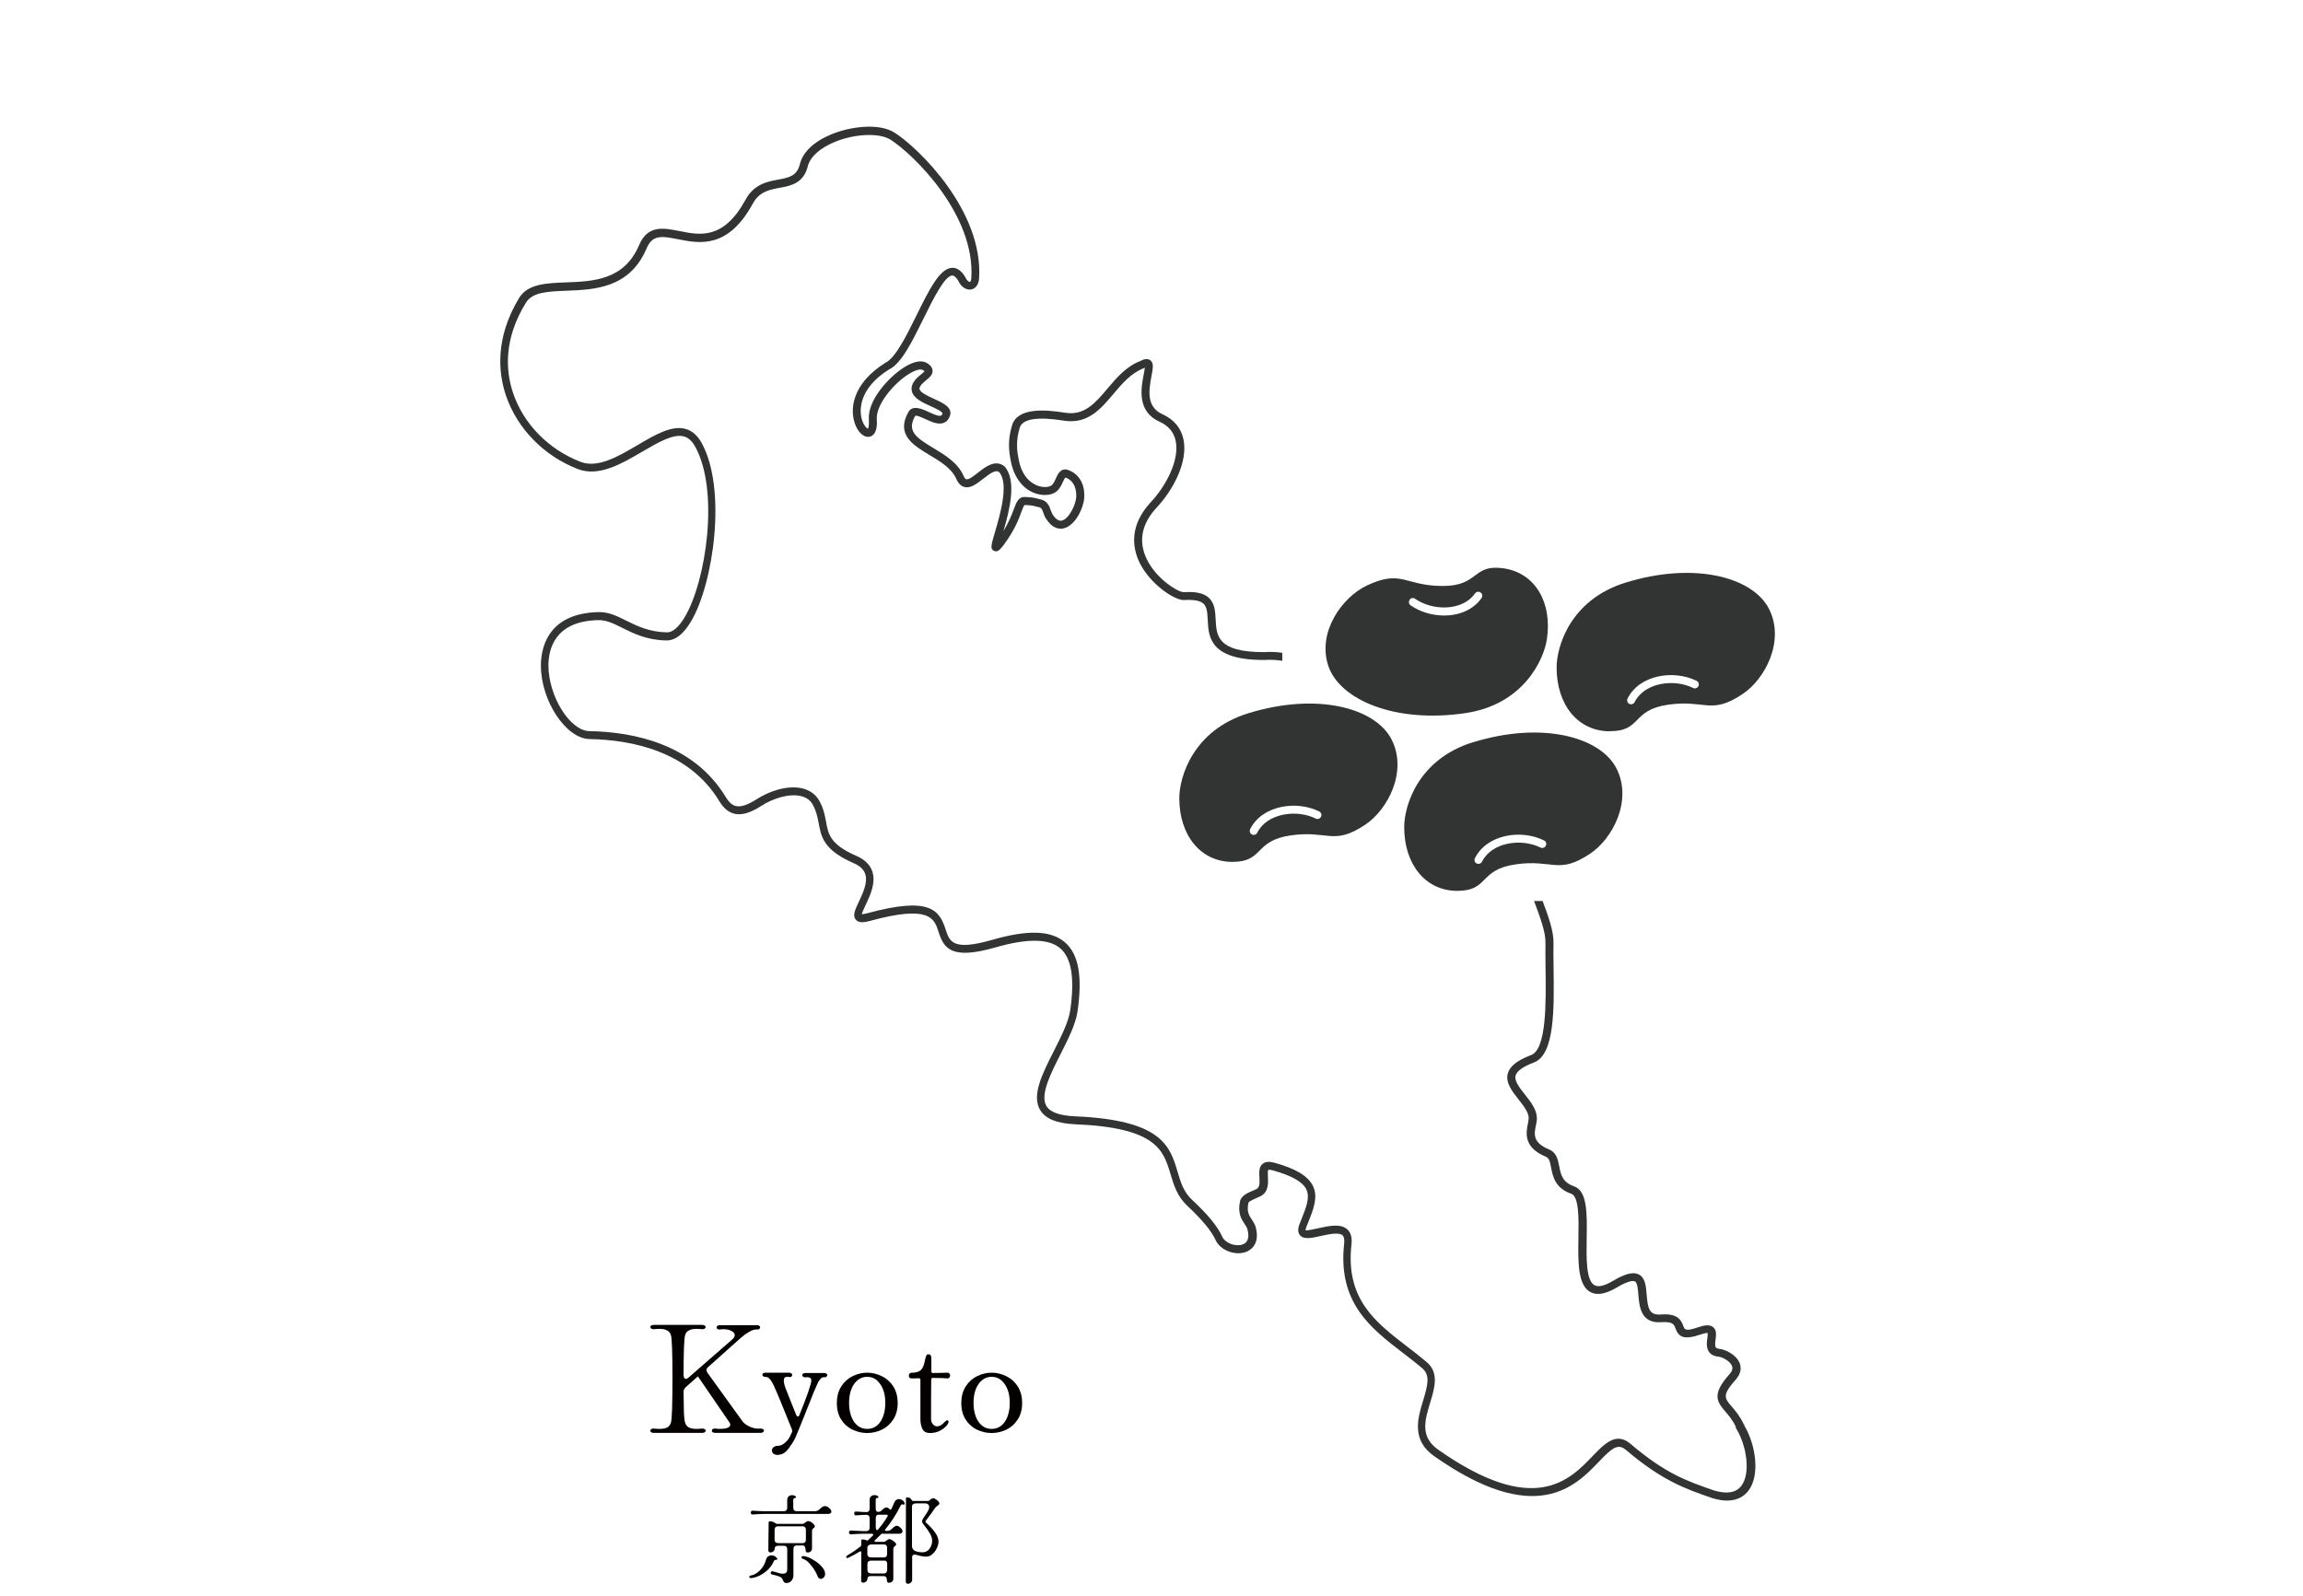 <svg width="290" height="201" viewBox="0 0 290 201" fill="none" xmlns="http://www.w3.org/2000/svg">
<path d="M107.359 180.08C107.949 180.36 108.559 180.5 109.199 180.5C109.839 180.5 110.449 180.36 111.039 180.08C111.629 179.8 112.109 179.37 112.479 178.8C112.849 178.23 113.039 177.53 113.039 176.72C113.039 175.91 112.849 175.19 112.479 174.62C112.109 174.05 111.629 173.62 111.039 173.34C110.449 173.05 109.839 172.9 109.199 172.9C108.559 172.9 107.949 173.05 107.359 173.34C106.789 173.62 106.309 174.05 105.939 174.62C105.569 175.19 105.379 175.89 105.379 176.72C105.379 177.55 105.559 178.23 105.919 178.8C106.289 179.37 106.769 179.8 107.359 180.08ZM107.539 174.34C107.969 173.73 108.519 173.42 109.199 173.42C109.879 173.42 110.429 173.73 110.839 174.34C111.269 174.94 111.479 175.73 111.479 176.7C111.479 177.67 111.269 178.48 110.859 179.08C110.449 179.68 109.889 179.98 109.199 179.98C108.509 179.98 107.969 179.68 107.539 179.08C107.129 178.47 106.919 177.67 106.919 176.7C106.919 175.73 107.129 174.94 107.539 174.34Z" fill="#040000"/>
<path d="M96.078 180.4C96.158 180.35 96.198 180.29 96.198 180.22C96.198 180.14 96.168 180.07 96.098 180.02C96.028 179.97 95.938 179.94 95.818 179.94H95.738C95.328 179.98 94.898 179.91 94.458 179.72C94.018 179.53 93.688 179.29 93.478 179L89.078 172.9C88.998 172.79 88.958 172.69 88.958 172.58C88.958 172.45 89.028 172.32 89.158 172.2L93.278 168.52C93.608 168.23 93.968 167.97 94.358 167.74C94.758 167.51 95.088 167.42 95.338 167.46C95.448 167.47 95.528 167.46 95.598 167.4C95.678 167.35 95.718 167.28 95.718 167.2C95.718 167.12 95.688 167.05 95.618 167C95.568 166.95 95.478 166.92 95.358 166.92H90.598C90.488 166.92 90.408 166.95 90.338 167C90.268 167.05 90.238 167.11 90.238 167.18C90.238 167.26 90.268 167.33 90.318 167.38C90.388 167.43 90.468 167.46 90.558 167.46H90.618C90.828 167.43 90.988 167.42 91.078 167.42C91.488 167.42 91.828 167.49 92.098 167.64C92.378 167.77 92.518 167.95 92.518 168.16C92.518 168.36 92.408 168.55 92.178 168.74L86.698 173.52C86.568 173.63 86.458 173.68 86.378 173.68C86.288 173.68 86.208 173.64 86.158 173.56C86.108 173.47 86.078 173.35 86.078 173.22C86.078 170.41 86.138 168.74 86.258 168.22C86.338 167.91 86.498 167.7 86.738 167.58C86.978 167.45 87.298 167.38 87.698 167.38C87.848 167.38 88.078 167.39 88.398 167.42C88.528 167.43 88.638 167.42 88.718 167.36C88.808 167.31 88.858 167.24 88.858 167.16C88.858 167.08 88.818 167.01 88.738 166.96C88.668 166.91 88.568 166.88 88.438 166.88H82.318C82.188 166.88 82.078 166.91 81.998 166.96C81.928 167.01 81.898 167.07 81.898 167.14C81.898 167.22 81.928 167.29 81.998 167.34C82.068 167.39 82.158 167.42 82.278 167.42H82.358C82.678 167.39 82.908 167.38 83.058 167.38C83.458 167.38 83.778 167.45 84.018 167.58C84.258 167.7 84.418 167.91 84.498 168.22C84.618 168.7 84.678 170.52 84.678 173.68C84.678 176.84 84.618 178.66 84.498 179.14C84.418 179.45 84.258 179.67 84.018 179.8C83.778 179.92 83.458 179.98 83.058 179.98C82.908 179.98 82.678 179.97 82.358 179.94C82.228 179.93 82.108 179.94 82.018 180C81.938 180.05 81.898 180.12 81.898 180.2C81.898 180.28 81.928 180.35 81.998 180.4C82.078 180.45 82.188 180.48 82.318 180.48H88.438C88.568 180.48 88.668 180.45 88.738 180.4C88.818 180.35 88.858 180.29 88.858 180.22C88.858 180.14 88.828 180.07 88.758 180.02C88.688 179.97 88.598 179.94 88.478 179.94H88.398C88.078 179.97 87.848 179.98 87.698 179.98C87.298 179.98 86.978 179.92 86.738 179.8C86.498 179.67 86.338 179.45 86.258 179.14C86.188 178.93 86.148 178.53 86.118 177.94C86.108 177.34 86.088 176.47 86.078 175.34C86.078 175.09 86.168 174.88 86.358 174.72L87.878 173.36L91.838 179.14C91.918 179.26 91.958 179.37 91.958 179.46C91.958 179.63 91.828 179.77 91.578 179.86C91.338 179.94 91.028 179.98 90.658 179.98C90.528 179.98 90.338 179.97 90.098 179.94C89.968 179.93 89.848 179.94 89.758 180C89.678 180.05 89.638 180.12 89.638 180.2C89.638 180.28 89.668 180.35 89.738 180.4C89.818 180.45 89.928 180.48 90.058 180.48H95.778C95.908 180.48 96.008 180.45 96.078 180.4Z" fill="#040000"/>
<path d="M96.12 173.36C96.2 173.41 96.31 173.44 96.44 173.44H96.46C96.67 173.43 96.91 173.61 97.16 174C97.33 174.28 97.56 174.76 97.84 175.44C98.13 176.12 98.45 176.88 98.78 177.72L99.72 180.04C99.75 180.12 99.76 180.18 99.76 180.22C99.76 180.3 99.74 180.38 99.7 180.46L99.48 180.92C99.31 181.27 99.08 181.55 98.8 181.76C98.53 181.99 98.28 182.1 98.04 182.1C97.77 182.1 97.57 182.16 97.42 182.28C97.27 182.4 97.2 182.54 97.2 182.7C97.2 182.85 97.26 182.97 97.38 183.08C97.51 183.2 97.69 183.26 97.92 183.26C98.04 183.26 98.21 183.23 98.44 183.16C98.73 183.07 99.04 182.81 99.36 182.38C99.68 181.95 99.94 181.53 100.14 181.12C100.45 180.41 100.96 179.15 101.68 177.34C101.83 176.97 102.07 176.35 102.42 175.48C102.78 174.61 103.01 174.1 103.12 173.94C103.24 173.77 103.34 173.65 103.42 173.58C103.5 173.5 103.6 173.47 103.72 173.48C103.87 173.49 103.98 173.48 104.06 173.42C104.14 173.35 104.18 173.28 104.18 173.2C104.18 173.12 104.14 173.06 104.06 173.02C103.99 172.97 103.89 172.94 103.76 172.94H101.44C101.31 172.94 101.2 172.97 101.12 173.02C101.05 173.07 101.02 173.14 101.02 173.22C101.02 173.29 101.05 173.35 101.12 173.4C101.19 173.45 101.27 173.48 101.38 173.48H101.48C101.71 173.45 101.87 173.48 101.98 173.54C102.1 173.59 102.16 173.71 102.16 173.9C102.17 174.07 102.03 174.58 101.74 175.42C101.45 176.25 101.09 177.19 100.66 178.24C100.62 178.36 100.55 178.42 100.46 178.42C100.38 178.42 100.31 178.35 100.26 178.22L99.64 176.68C99.31 175.87 99.07 175.26 98.92 174.86C98.77 174.45 98.7 174.13 98.7 173.9C98.7 173.58 98.83 173.42 99.1 173.42C99.18 173.42 99.25 173.42 99.3 173.44C99.45 173.47 99.56 173.45 99.64 173.4C99.72 173.35 99.76 173.27 99.76 173.18C99.76 173.1 99.72 173.03 99.64 172.98C99.57 172.93 99.47 172.9 99.34 172.9H96.42C96.29 172.9 96.18 172.93 96.1 172.98C96.03 173.02 96 173.08 96 173.16C96 173.24 96.04 173.31 96.12 173.36Z" fill="#040000"/>
<path d="M128.151 174.62C127.781 174.05 127.301 173.62 126.711 173.34C126.121 173.05 125.511 172.9 124.871 172.9C124.231 172.9 123.621 173.05 123.031 173.34C122.461 173.62 121.981 174.05 121.611 174.62C121.241 175.19 121.051 175.89 121.051 176.72C121.051 177.55 121.231 178.23 121.591 178.8C121.961 179.37 122.441 179.8 123.031 180.08C123.621 180.36 124.231 180.5 124.871 180.5C125.511 180.5 126.121 180.36 126.711 180.08C127.301 179.8 127.781 179.37 128.151 178.8C128.521 178.23 128.711 177.53 128.711 176.72C128.711 175.91 128.521 175.19 128.151 174.62ZM126.531 179.08C126.121 179.68 125.561 179.98 124.871 179.98C124.181 179.98 123.641 179.68 123.211 179.08C122.801 178.47 122.591 177.67 122.591 176.7C122.591 175.73 122.801 174.94 123.211 174.34C123.641 173.73 124.191 173.42 124.871 173.42C125.551 173.42 126.101 173.73 126.511 174.34C126.941 174.94 127.151 175.73 127.151 176.7C127.151 177.67 126.941 178.48 126.531 179.08Z" fill="#040000"/>
<path d="M119.281 172.9C119.161 172.9 118.951 172.9 118.641 172.92C118.331 172.93 117.951 172.94 117.481 172.94C117.351 172.94 117.281 172.87 117.281 172.74V171.1C117.281 170.75 117.151 170.58 116.901 170.58C116.781 170.58 116.691 170.64 116.641 170.76C116.591 170.87 116.531 171.05 116.481 171.3C116.401 171.75 116.281 172.11 116.121 172.36C115.911 172.72 115.481 172.9 114.841 172.9C114.711 172.9 114.611 172.94 114.541 173.02C114.471 173.09 114.441 173.17 114.441 173.28C114.441 173.37 114.471 173.45 114.521 173.52C114.591 173.59 114.671 173.62 114.781 173.62H115.121C115.271 173.61 115.461 173.6 115.701 173.6C115.831 173.6 115.901 173.67 115.901 173.8V178.76C115.901 179.24 115.991 179.65 116.161 180C116.331 180.33 116.651 180.5 117.101 180.5C117.551 180.5 117.971 180.41 118.341 180.22C118.711 180.03 119.021 179.79 119.261 179.5C119.381 179.34 119.441 179.2 119.441 179.08C119.441 178.96 119.391 178.9 119.281 178.9C119.191 178.9 119.081 178.97 118.961 179.1C118.631 179.47 118.311 179.66 118.021 179.66C117.791 179.66 117.611 179.57 117.461 179.38C117.311 179.19 117.241 178.99 117.241 178.76C117.241 176.95 117.241 175.28 117.261 173.76C117.261 173.63 117.331 173.56 117.461 173.56C118.301 173.56 118.911 173.58 119.281 173.62C119.391 173.63 119.471 173.6 119.541 173.52C119.611 173.44 119.641 173.35 119.641 173.26C119.641 173.15 119.611 173.07 119.541 173C119.491 172.93 119.401 172.9 119.281 172.9Z" fill="#040000"/>
<path d="M97.522 196.53C97.522 196.53 97.622 196.47 97.662 196.47H97.672C97.742 196.47 97.792 196.47 97.832 196.46C97.872 196.44 97.892 196.42 97.892 196.39C97.892 196.33 97.842 196.24 97.732 196.14C97.562 195.99 97.372 195.91 97.142 195.91C96.982 195.91 96.842 195.96 96.712 196.05C96.592 196.14 96.502 196.28 96.452 196.48C96.352 196.84 96.202 197.16 95.992 197.45C95.782 197.73 95.552 197.95 95.312 198.12C95.062 198.29 94.832 198.39 94.612 198.43C94.432 198.46 94.352 198.53 94.352 198.63C94.352 198.67 94.372 198.7 94.402 198.73C94.442 198.75 94.492 198.77 94.562 198.77H94.612C94.912 198.74 95.252 198.64 95.622 198.47C95.992 198.29 96.342 198.05 96.662 197.75C97.002 197.44 97.252 197.07 97.432 196.66C97.452 196.61 97.492 196.57 97.532 196.53H97.522Z" fill="#040000"/>
<path d="M113.599 188.95C113.479 188.86 113.349 188.82 113.199 188.82C113.069 188.82 112.949 188.86 112.839 188.94C112.739 189.01 112.659 189.12 112.599 189.28C112.419 189.7 112.309 189.95 112.259 190.05C112.229 190.11 112.189 190.15 112.149 190.15C112.119 190.15 112.069 190.13 112.019 190.08C111.959 190.03 111.919 190 111.899 189.98C111.799 189.91 111.709 189.87 111.619 189.87C111.479 189.87 111.299 189.98 111.079 190.19C110.989 190.28 110.919 190.34 110.849 190.38C110.789 190.41 110.689 190.43 110.549 190.43C110.469 190.43 110.399 190.39 110.349 190.32C110.289 190.24 110.269 190.14 110.269 190.01V188.92C110.269 188.86 110.279 188.81 110.309 188.76C110.339 188.71 110.379 188.68 110.429 188.68C110.559 188.68 110.619 188.64 110.619 188.57C110.619 188.51 110.569 188.46 110.479 188.4C110.379 188.34 110.259 188.32 110.119 188.32C109.939 188.32 109.799 188.37 109.679 188.48C109.569 188.58 109.509 188.72 109.509 188.92V190.04C109.509 190.17 109.469 190.27 109.399 190.35C109.339 190.42 109.239 190.46 109.109 190.46C108.889 190.46 108.579 190.44 108.159 190.41L107.809 190.39C107.729 190.39 107.669 190.4 107.619 190.45C107.579 190.5 107.559 190.56 107.559 190.63C107.559 190.69 107.579 190.75 107.619 190.81C107.669 190.86 107.729 190.88 107.809 190.87C108.439 190.82 108.879 190.8 109.119 190.8C109.239 190.8 109.329 190.84 109.399 190.92C109.469 190.99 109.509 191.09 109.509 191.22V192.43C109.509 192.56 109.469 192.66 109.399 192.74C109.339 192.81 109.239 192.85 109.109 192.85H108.609C108.339 192.85 107.949 192.83 107.449 192.8L107.159 192.78C107.079 192.78 107.019 192.79 106.969 192.84C106.929 192.89 106.909 192.95 106.909 193.02C106.909 193.08 106.929 193.14 106.969 193.2C107.019 193.25 107.079 193.27 107.159 193.26L107.449 193.24C107.909 193.21 108.289 193.19 108.609 193.19H109.809C109.809 193.19 109.889 193.2 109.919 193.23C109.949 193.25 109.969 193.27 109.969 193.3C109.969 193.32 109.949 193.36 109.909 193.42L109.329 193.98C109.269 194.02 109.229 194.04 109.199 194.04C109.169 194.04 109.129 194.03 109.079 194C108.919 193.94 108.769 193.9 108.639 193.9C108.519 193.9 108.459 193.94 108.459 194.03V194.58C108.459 194.66 108.419 194.73 108.349 194.8C107.799 195.22 107.259 195.59 106.729 195.9C106.619 195.96 106.559 196.04 106.559 196.13C106.559 196.2 106.599 196.24 106.679 196.24C106.729 196.24 106.779 196.23 106.839 196.2C107.319 195.98 107.789 195.72 108.239 195.44C108.279 195.42 108.319 195.4 108.349 195.4C108.419 195.4 108.459 195.45 108.459 195.56V198.24C108.449 198.39 108.439 198.51 108.439 198.59V199.08C108.429 199.17 108.449 199.24 108.499 199.28C108.559 199.33 108.619 199.35 108.699 199.35C108.829 199.35 108.949 199.3 109.059 199.21C109.169 199.12 109.229 199.01 109.229 198.86C109.229 198.75 109.269 198.66 109.339 198.6C109.409 198.54 109.519 198.52 109.649 198.52H111.259C111.399 198.52 111.499 198.56 111.569 198.64C111.639 198.73 111.679 198.84 111.679 198.99C111.679 199.1 111.699 199.19 111.729 199.25C111.759 199.32 111.829 199.36 111.949 199.36C112.089 199.36 112.209 199.32 112.319 199.23C112.429 199.14 112.489 199.02 112.489 198.87V195.15C112.489 195.04 112.509 194.95 112.539 194.9C112.579 194.84 112.629 194.79 112.699 194.74C112.749 194.7 112.779 194.67 112.809 194.64C112.829 194.61 112.849 194.56 112.849 194.51C112.849 194.45 112.799 194.36 112.689 194.26C112.579 194.16 112.459 194.06 112.319 193.98C112.179 193.9 112.069 193.86 111.979 193.86C111.919 193.86 111.869 193.88 111.809 193.92C111.749 193.95 111.699 193.99 111.649 194.03C111.589 194.08 111.529 194.12 111.459 194.16C111.399 194.19 111.329 194.21 111.259 194.21H110.279C110.179 194.21 110.119 194.18 110.119 194.11C110.119 194.06 110.139 194.02 110.189 193.99C110.559 193.64 110.829 193.37 111.009 193.19H113.229C113.369 193.18 113.469 193.15 113.539 193.09C113.609 193.03 113.649 192.96 113.649 192.87C113.649 192.77 113.609 192.67 113.519 192.57C113.399 192.44 113.299 192.35 113.209 192.28C113.119 192.22 113.029 192.18 112.929 192.18C112.789 192.18 112.629 192.27 112.449 192.44C112.329 192.56 112.209 192.66 112.099 192.73C111.999 192.79 111.859 192.83 111.699 192.83H111.599C111.499 192.83 111.439 192.8 111.439 192.73C111.439 192.71 111.459 192.67 111.499 192.61C112.229 191.72 112.849 190.76 113.359 189.73C113.439 189.56 113.529 189.48 113.619 189.48C113.639 189.48 113.669 189.48 113.719 189.5C113.779 189.53 113.819 189.54 113.859 189.51C113.899 189.49 113.919 189.45 113.919 189.4C113.919 189.38 113.919 189.34 113.899 189.29C113.839 189.14 113.739 189.02 113.609 188.93L113.599 188.95ZM111.709 197.77C111.709 197.91 111.669 198.01 111.589 198.09C111.519 198.16 111.419 198.19 111.289 198.19H109.649C109.509 198.17 109.409 198.13 109.339 198.06C109.269 197.99 109.229 197.89 109.229 197.76V196.99C109.229 196.73 109.369 196.59 109.639 196.57H111.359C111.469 196.56 111.559 196.59 111.619 196.67C111.679 196.74 111.719 196.85 111.719 196.98V197.77H111.709ZM111.289 194.53C111.429 194.53 111.529 194.57 111.599 194.64C111.669 194.71 111.709 194.82 111.709 194.95V195.75C111.709 195.89 111.669 195.99 111.599 196.07C111.529 196.14 111.429 196.17 111.299 196.17H109.629C109.359 196.14 109.219 196 109.219 195.74V194.95C109.219 194.89 109.229 194.83 109.259 194.79C109.279 194.74 109.329 194.69 109.389 194.63C109.479 194.57 109.609 194.53 109.799 194.53H111.289ZM111.759 191C111.419 191.58 111.019 192.13 110.579 192.64C110.539 192.7 110.489 192.72 110.439 192.72C110.399 192.72 110.369 192.7 110.339 192.65C110.299 192.59 110.279 192.51 110.279 192.41V191.21C110.279 191.09 110.309 190.99 110.359 190.91C110.419 190.83 110.479 190.79 110.549 190.79H111.619C111.729 190.78 111.789 190.82 111.789 190.9C111.789 190.92 111.779 190.96 111.749 191H111.759Z" fill="#040000"/>
<path d="M117.739 188.77C117.679 188.74 117.619 188.72 117.539 188.72C117.399 188.72 117.259 188.78 117.129 188.91C117.079 188.96 117.039 188.99 116.999 189.02C116.959 189.04 116.909 189.06 116.839 189.06H114.989C114.899 189.06 114.829 189.01 114.789 188.92C114.689 188.71 114.509 188.61 114.259 188.61C114.139 188.61 114.079 188.65 114.079 188.74L114.059 199.19C114.059 199.29 114.079 199.36 114.129 199.41C114.189 199.47 114.249 199.49 114.329 199.49C114.459 199.49 114.579 199.44 114.689 199.35C114.799 199.26 114.859 199.15 114.859 199V196.17C114.849 196.05 114.879 195.96 114.929 195.91C114.989 195.85 115.059 195.81 115.159 195.81C115.189 195.81 115.249 195.81 115.329 195.83C115.399 195.85 115.519 195.88 115.689 195.93C115.859 195.97 116.029 196.01 116.209 196.04C116.389 196.07 116.569 196.08 116.769 196.06C116.989 196.04 117.199 195.94 117.419 195.75C117.639 195.56 117.819 195.32 117.959 195.03C118.099 194.74 118.179 194.46 118.179 194.18C118.179 193.8 118.029 193.41 117.719 192.99C117.419 192.57 117.049 192.17 116.599 191.79C116.559 191.75 116.539 191.71 116.539 191.68C116.539 191.65 116.549 191.61 116.579 191.56C116.599 191.51 116.649 191.44 116.719 191.36C116.789 191.26 116.839 191.2 116.859 191.17C117.239 190.67 117.519 190.28 117.709 189.99C117.809 189.85 117.939 189.72 118.109 189.61C118.179 189.56 118.229 189.53 118.249 189.5C118.269 189.47 118.289 189.42 118.289 189.37C118.289 189.3 118.249 189.21 118.159 189.11C118.079 189 117.939 188.89 117.739 188.79V188.77ZM116.989 190.03C116.879 190.31 116.669 190.65 116.379 191.06L116.219 191.3C116.149 191.43 116.109 191.54 116.109 191.62C116.109 191.73 116.169 191.86 116.279 191.99C116.689 192.5 116.969 192.91 117.129 193.2C117.299 193.5 117.379 193.79 117.379 194.08C117.379 194.42 117.289 194.72 117.099 195C116.919 195.28 116.689 195.45 116.399 195.5C116.339 195.52 116.239 195.52 116.099 195.52C115.919 195.52 115.739 195.5 115.569 195.46C115.399 195.42 115.279 195.38 115.199 195.34C115.089 195.28 114.999 195.2 114.939 195.1C114.879 195 114.839 194.88 114.839 194.75V189.78C114.839 189.5 115.019 189.36 115.379 189.36H116.519C116.659 189.36 116.779 189.4 116.869 189.49C116.969 189.58 117.009 189.69 117.009 189.81C117.009 189.87 116.999 189.94 116.969 190L116.989 190.03Z" fill="#040000"/>
<path d="M101.33 194.83C101.4 194.91 101.44 195.02 101.44 195.17C101.44 195.28 101.46 195.37 101.49 195.45C101.52 195.51 101.59 195.55 101.71 195.55C101.85 195.55 101.97 195.51 102.08 195.42C102.19 195.33 102.25 195.21 102.25 195.06V192.88C102.25 192.77 102.27 192.68 102.3 192.63C102.34 192.57 102.39 192.52 102.46 192.47C102.51 192.43 102.54 192.4 102.57 192.37C102.59 192.34 102.61 192.29 102.61 192.24C102.61 192.18 102.56 192.09 102.47 191.99C102.38 191.89 102.27 191.79 102.13 191.71C102 191.63 101.87 191.59 101.75 191.59C101.69 191.59 101.64 191.61 101.58 191.65C101.52 191.68 101.47 191.72 101.42 191.76C101.36 191.81 101.3 191.85 101.23 191.89C101.17 191.92 101.1 191.94 101.03 191.94H97.81C97.81 191.94 97.7 191.91 97.61 191.84C97.51 191.78 97.42 191.72 97.32 191.68C97.23 191.64 97.12 191.62 96.97 191.62C96.85 191.62 96.79 191.66 96.79 191.75L96.75 195.27C96.75 195.36 96.77 195.43 96.82 195.47C96.88 195.52 96.94 195.54 97.02 195.54C97.15 195.54 97.27 195.5 97.38 195.41C97.49 195.31 97.55 195.19 97.55 195.05C97.55 194.94 97.59 194.85 97.66 194.8C97.73 194.74 97.84 194.7 97.97 194.7H98.71C98.85 194.7 98.95 194.74 99.02 194.81C99.09 194.88 99.13 194.99 99.13 195.12V197.66C99.13 197.86 99.08 198 98.99 198.09C98.89 198.18 98.75 198.22 98.55 198.22C98.4 198.22 98.21 198.19 98 198.12C97.79 198.06 97.67 198.02 97.64 198.01C97.4 197.95 97.27 197.91 97.26 197.91C97.2 197.91 97.14 197.93 97.1 197.97C97.07 198.01 97.05 198.06 97.05 198.11C97.05 198.16 97.07 198.21 97.1 198.25C97.14 198.29 97.2 198.32 97.27 198.33C97.71 198.42 98.04 198.52 98.25 198.63C98.35 198.69 98.42 198.75 98.47 198.81C98.52 198.88 98.56 198.97 98.6 199.06C98.65 199.17 98.7 199.26 98.76 199.31C98.82 199.37 98.91 199.39 99.04 199.39C99.3 199.39 99.5 199.3 99.66 199.11C99.83 198.93 99.91 198.67 99.91 198.33V195.08C99.91 194.94 99.95 194.84 100.02 194.77C100.1 194.7 100.2 194.66 100.33 194.66H101.04C101.18 194.66 101.28 194.7 101.35 194.79L101.33 194.83ZM97.96 194.36C97.83 194.36 97.73 194.32 97.65 194.25C97.58 194.17 97.54 194.07 97.54 193.94V192.67C97.54 192.53 97.58 192.43 97.65 192.36C97.73 192.29 97.83 192.25 97.96 192.25H101.06C101.2 192.25 101.3 192.29 101.37 192.36C101.44 192.43 101.48 192.54 101.48 192.67V193.95C101.48 194.08 101.44 194.18 101.37 194.26C101.3 194.33 101.19 194.37 101.06 194.37H97.96V194.36Z" fill="#040000"/>
<path d="M104.209 189.8C104.109 189.74 103.999 189.7 103.899 189.7C103.719 189.7 103.539 189.79 103.359 189.96C103.239 190.08 103.119 190.18 103.009 190.25C102.909 190.31 102.769 190.35 102.609 190.35H100.309C100.179 190.35 100.079 190.31 99.999 190.24C99.929 190.16 99.889 190.06 99.889 189.93V188.93C99.889 188.87 99.899 188.82 99.929 188.77C99.959 188.72 99.999 188.69 100.049 188.69C100.179 188.69 100.239 188.65 100.239 188.58C100.239 188.52 100.189 188.47 100.099 188.41C99.999 188.35 99.879 188.33 99.739 188.33C99.559 188.33 99.419 188.38 99.299 188.49C99.189 188.59 99.129 188.73 99.129 188.93V189.93C99.129 190.06 99.089 190.16 99.019 190.24C98.949 190.31 98.839 190.35 98.709 190.35H96.239C95.969 190.35 95.579 190.33 95.079 190.3L94.789 190.28C94.709 190.28 94.649 190.29 94.599 190.34C94.559 190.39 94.539 190.45 94.539 190.52C94.539 190.58 94.559 190.64 94.599 190.7C94.649 190.75 94.709 190.77 94.789 190.76L95.079 190.74C95.539 190.71 95.919 190.69 96.239 190.69H104.269C104.409 190.69 104.509 190.66 104.579 190.61C104.649 190.55 104.689 190.48 104.689 190.39C104.689 190.29 104.649 190.19 104.559 190.09C104.459 189.98 104.339 189.88 104.219 189.8H104.209Z" fill="#040000"/>
<path d="M102.292 196.4C101.862 196.16 101.492 196.03 101.172 196C101.092 196 101.032 196 100.982 196.05C100.942 196.08 100.922 196.13 100.922 196.18C100.922 196.25 100.962 196.3 101.042 196.32C101.402 196.41 101.762 196.69 102.132 197.16C102.512 197.62 102.782 198.08 102.952 198.53C103.032 198.75 103.172 198.87 103.362 198.87C103.502 198.87 103.622 198.81 103.732 198.68C103.842 198.56 103.902 198.41 103.902 198.24C103.902 197.93 103.742 197.6 103.422 197.27C103.112 196.93 102.732 196.65 102.292 196.41V196.4Z" fill="#040000"/>
<path d="M219.57 179.39C219.11 178.38 218.53 177.71 218.07 177.17C217.14 176.09 216.83 175.73 218.57 173.77C219.32 172.92 219.25 172.17 219.06 171.69C218.63 170.61 217.22 169.97 216.56 169.91C216.39 169.89 216.17 169.85 216.07 169.73C215.92 169.54 215.98 169.1 216.03 168.71C216.1 168.16 216.18 167.54 215.72 167.16C215.24 166.77 214.48 166.96 213.87 167.17C212.23 167.73 212.14 167.48 211.97 167.02C211.67 166.2 211.18 165.42 209.18 165.57C207.69 165.68 207.5 164.88 207.35 163.04C207.27 162.01 207.18 160.95 206.37 160.53C205.67 160.17 204.68 160.41 203.14 161.32C202.05 161.97 201.25 162.16 200.76 161.87C199.71 161.26 199.76 158.42 199.8 155.92C199.85 152.88 199.89 150.01 198.22 149.43C196.73 148.92 196.54 147.93 196.34 146.89C196.18 146.08 196.01 145.17 195.08 144.79C192.96 143.91 193.18 142.85 193.41 141.73C193.48 141.41 193.54 141.1 193.53 140.81C193.5 139.74 192.75 138.78 192.02 137.86C191.32 136.98 190.67 136.14 190.85 135.47C191.01 134.9 191.78 134.35 193.15 133.83C195.79 132.84 195.7 127.04 195.63 121.93C195.61 120.8 195.6 119.72 195.62 118.78C195.65 117.28 194.98 115.44 194.25 113.49H193.18C193.21 113.56 193.23 113.63 193.25 113.69C193.93 115.52 194.64 117.41 194.61 118.76C194.59 119.72 194.61 120.8 194.62 121.95C194.68 126.26 194.76 132.16 192.79 132.9C191.06 133.55 190.13 134.29 189.87 135.2C189.55 136.36 190.39 137.43 191.21 138.47C191.84 139.27 192.49 140.09 192.5 140.83C192.5 141.01 192.45 141.26 192.4 141.52C192.17 142.64 191.78 144.5 194.66 145.7C195.07 145.87 195.18 146.31 195.32 147.07C195.53 148.16 195.82 149.66 197.85 150.36C198.84 150.71 198.8 153.46 198.76 155.89C198.71 158.94 198.67 161.82 200.22 162.72C201.05 163.2 202.16 163.02 203.61 162.16C205.18 161.23 205.71 161.32 205.87 161.4C206.19 161.56 206.25 162.38 206.31 163.1C206.43 164.55 206.6 166.74 209.21 166.54C210.67 166.44 210.8 166.84 210.99 167.34C211.38 168.39 212 168.82 214.15 168.09C214.8 167.86 215.02 167.9 215.02 167.89C215.06 167.99 215.02 168.34 214.99 168.56C214.92 169.12 214.83 169.82 215.25 170.34C215.5 170.66 215.9 170.84 216.43 170.89C216.81 170.92 217.83 171.39 218.09 172.04C218.14 172.16 218.29 172.53 217.78 173.09C215.57 175.58 216.14 176.5 217.27 177.81C217.7 178.31 218.18 178.87 218.57 179.69V179.84L218.64 179.96C219.94 182.07 220.48 185.59 219.27 187.16C218.59 188.04 217.41 188.22 215.79 187.72C212.4 186.54 209.72 185.61 205.34 181.88C204.79 181.41 204.28 181.22 203.79 181.22C202.64 181.22 201.62 182.29 200.55 183.4C197.62 186.46 193.18 191.09 181.09 182.59C178.79 180.97 179.42 178.89 180.09 176.68C180.65 174.83 181.24 172.91 179.66 171.57C178.85 170.88 177.99 170.22 177.17 169.59C173.18 166.52 169.41 163.63 170.18 156.74C170.28 155.88 170.1 155.24 169.65 154.84C168.81 154.09 167.34 154.41 166.03 154.7C165.45 154.83 164.56 155.02 164.41 154.97C164.41 154.97 164.38 154.86 164.51 154.52L164.75 153.92C165.4 152.29 166.01 150.76 165.32 149.36C164.71 148.13 163.19 147.21 160.53 146.47C160.1 146.35 159.47 146.22 159.01 146.58C158.52 146.97 158.55 147.63 158.59 148.28C158.63 149.03 158.62 149.54 158.25 149.75C158.14 149.82 157.97 149.88 157.79 149.96C157.14 150.24 156.32 150.59 156.16 151.26C155.81 152.8 156.34 153.6 156.74 154.19C156.88 154.41 157.01 154.59 157.06 154.77C157.27 155.5 157.34 156.43 156.47 156.75C155.58 157.07 154.27 156.57 153.91 155.77C153.31 154.46 152.11 152.99 150.12 151.14C149.04 150.14 148.67 148.91 148.29 147.61C147.33 144.39 146.34 141.07 135.38 140.61C133.44 140.53 132.22 140.09 131.76 139.29C130.95 137.91 132.27 135.31 133.54 132.79C134.48 130.93 135.46 129.01 135.69 127.37C136.32 122.95 135.82 120.19 134.11 118.7C132.37 117.19 129.46 117.08 124.95 118.38C119.96 119.81 119.57 118.6 119.08 117.08C118.29 114.61 117.06 112.89 109.21 115.03C108.84 115.13 108.63 115.15 108.52 115.15C108.58 114.89 108.82 114.38 109 114C109.57 112.79 110.36 111.13 109.81 109.67C109.51 108.87 108.84 108.24 107.83 107.8C104.55 106.37 104.31 105.11 104.02 103.51C103.87 102.72 103.71 101.82 103.16 100.85C102.72 100.07 101.99 99.54 101.07 99.31C99.11 98.83 96.76 99.72 95.34 100.63C94.16 101.39 93.32 101.67 92.68 101.53C92.2 101.42 91.79 101.06 91.38 100.38C87.34 93.72 79.82 92.19 74.21 92.09C71.77 92.04 69.08 87.72 69.06 83.84C69.06 81.76 69.86 78.24 75.3 78.11C76.38 78.08 77.28 78.55 78.37 79.09C79.82 79.81 81.46 80.63 83.93 80.67C85.05 80.67 86.05 79.89 87 78.3C89.84 73.56 91.57 61.58 88.34 55.77C87.82 54.83 87.13 54.24 86.31 54.02C84.56 53.55 82.5 54.76 80.32 56.04C77.84 57.5 75.28 59.01 73.1 58.17C69.08 56.62 65.9 53.38 64.6 49.48C63.73 46.89 63.31 42.81 66.25 38.09C67.07 36.78 69.04 36.71 71.33 36.62C74.87 36.48 79.28 36.31 81.41 31.31C82.14 29.57 83.27 29.71 85.36 30.13C88.02 30.66 91.66 31.4 94.78 25.67C95.62 24.13 96.87 23.9 98.2 23.65C99.6 23.39 101.19 23.09 101.72 20.94C102.02 19.74 103.29 18.61 105.2 17.84C107.72 16.83 110.76 16.72 112.13 17.59C115.03 19.44 122.83 27.02 122.31 35.04C122.29 35.38 122.19 35.5 122.14 35.51C122.05 35.53 121.77 35.39 121.6 34.99C121.12 34.14 120.54 33.71 119.91 33.73C118.34 33.77 116.98 36.53 115.41 39.72C114.17 42.24 112.76 45.09 111.5 45.69C107.36 48.27 106.89 51.56 107.74 53.59C108.16 54.59 108.87 55.16 109.53 55C109.91 54.91 110.54 54.5 110.41 52.8C110.28 51.06 112.43 48.36 114.44 47.11C115.39 46.52 115.98 46.47 116.2 46.6C116.33 46.68 116.4 46.74 116.43 46.75C116.36 46.85 116.13 47.04 115.98 47.16C115.75 47.35 115.49 47.56 115.28 47.81C114.87 48.3 114.71 48.79 114.82 49.26C115.03 50.18 116.14 50.68 117.21 51.17C117.68 51.38 118.67 51.83 118.68 52.08C118.61 52.3 118.52 52.34 118.5 52.35C118.21 52.48 117.49 52.14 116.96 51.9C116.09 51.5 114.89 50.95 114.36 51.94C112.8 54.77 115.04 56.11 117.03 57.3C118.41 58.13 119.83 58.98 120.42 60.32C120.67 60.89 121.02 61.24 121.45 61.34C122.22 61.54 122.97 60.95 123.76 60.34C124.72 59.59 125.38 59.13 125.82 59.47C127.09 60.91 125.91 64.93 125.27 67.09C124.8 68.7 124.67 69.14 125.16 69.38C125.65 69.63 126.02 69.12 126.46 68.54C127.78 66.74 128.29 65.38 128.62 64.47C128.86 63.81 128.96 63.61 129.07 63.61C129.87 63.65 129.98 63.67 130.47 63.8L130.85 63.89C131.14 63.96 131.22 64.13 131.38 64.59C131.46 64.81 131.54 65.06 131.69 65.29C132.51 66.6 133.39 66.69 133.98 66.54C135.4 66.18 136.44 64.03 136.53 62.7C136.63 61.01 135.91 59.74 134.57 59.22C133.59 58.84 133.2 59.72 132.96 60.25C132.82 60.57 132.67 60.91 132.43 61.12C132.22 61.31 131.56 61.47 130.76 61.21C130.04 60.97 128.76 60.24 128.3 58C128.06 56.82 127.89 55.62 128.4 53.89C128.74 52.75 130.63 52.45 134.01 52.99C136.98 53.45 138.63 51.49 140.22 49.6C141.3 48.32 142.42 47 144.02 46.38C144.07 46.35 144.12 46.33 144.16 46.31C144.14 46.55 144.07 46.89 144.02 47.16C143.7 48.79 143.11 51.81 146 53.11C147.14 53.62 147.83 54.45 148.05 55.56C148.54 58 146.79 61.24 144.94 63.22C142.15 66.21 142.61 69.01 143.48 70.83C144.77 73.53 147.91 75.66 149.13 75.58C150.31 75.51 151.11 75.65 151.53 76.02C152 76.44 152.03 77.2 152.08 78.08C152.18 80.21 152.32 83.13 159.16 83.13H159.21C159.96 83.07 160.72 83.12 161.47 83.23V82.22C160.71 82.12 159.95 82.08 159.17 82.14H159.12C153.28 82.14 153.18 80.06 153.08 78.04C153.03 77.03 152.98 75.98 152.2 75.28C151.56 74.71 150.57 74.49 149.07 74.59C148.43 74.62 145.64 73.01 144.39 70.4C143.32 68.16 143.75 65.97 145.68 63.9C147.76 61.67 149.6 58.17 149.03 55.36C148.74 53.93 147.83 52.84 146.41 52.19C144.41 51.29 144.61 49.39 145 47.35C145.18 46.4 145.32 45.72 144.84 45.37C144.39 45.04 143.8 45.37 143.6 45.47C141.82 46.15 140.62 47.57 139.45 48.95C137.91 50.78 136.56 52.36 134.15 51.99C131.59 51.58 128.11 51.3 127.43 53.6C126.85 55.56 127.05 56.95 127.31 58.2C127.72 60.2 128.86 61.65 130.43 62.16C131.45 62.49 132.51 62.38 133.09 61.86C133.48 61.51 133.69 61.04 133.86 60.66C133.95 60.47 134.08 60.18 134.19 60.15C135.44 60.64 135.56 61.92 135.52 62.64C135.45 63.61 134.6 65.35 133.72 65.57C133.32 65.67 132.92 65.39 132.52 64.75C132.44 64.62 132.38 64.44 132.31 64.26C132.14 63.78 131.92 63.12 131.07 62.91L130.7 62.82C130.15 62.68 129.97 62.64 129.1 62.6C128.24 62.55 127.98 63.28 127.67 64.12C127.42 64.78 127.08 65.71 126.36 66.88C127.1 64.34 128.09 60.53 126.49 58.74C125.34 57.83 124.11 58.78 123.13 59.55C122.62 59.95 122 60.44 121.68 60.37C121.56 60.34 121.43 60.18 121.32 59.91C120.61 58.28 118.97 57.3 117.53 56.43C115.3 55.09 114.18 54.3 115.23 52.4C115.33 52.23 116.14 52.61 116.54 52.79C117.35 53.16 118.19 53.55 118.89 53.24C119.24 53.09 119.48 52.79 119.62 52.37C119.98 51.31 118.72 50.74 117.62 50.24C116.89 49.91 115.89 49.45 115.79 49.02C115.76 48.87 115.84 48.67 116.04 48.43C116.19 48.25 116.4 48.08 116.6 47.91C117.03 47.56 117.47 47.2 117.43 46.66C117.39 46.13 116.88 45.82 116.71 45.72C116.05 45.33 115.09 45.51 113.91 46.23C111.9 47.47 109.22 50.46 109.41 52.84C109.47 53.64 109.32 53.95 109.3 53.99C109.16 53.99 108.71 53.57 108.49 52.69C108.29 51.88 107.95 49.03 111.96 46.53C113.49 45.81 114.85 43.05 116.29 40.13C117.48 37.72 118.95 34.72 119.92 34.7C120.19 34.7 120.52 35.1 120.69 35.4C121.01 36.12 121.67 36.57 122.3 36.46C122.51 36.42 123.21 36.21 123.29 35.07C123.84 26.59 115.69 18.64 112.65 16.71C110.77 15.51 107.29 15.88 104.81 16.87C102.56 17.77 101.11 19.11 100.73 20.66C100.35 22.18 99.36 22.37 98 22.62C96.64 22.87 94.95 23.19 93.89 25.14C91.12 30.22 88.16 29.63 85.55 29.1C83.59 28.71 81.56 28.3 80.48 30.87C78.6 35.29 74.71 35.44 71.28 35.57C68.81 35.66 66.48 35.75 65.38 37.51C62.3 42.6 62.76 46.99 63.7 49.79C65.1 53.96 68.49 57.44 72.79 59.09C75.42 60.1 78.32 58.39 80.88 56.89C82.88 55.72 84.77 54.61 86.11 54.97C86.67 55.12 87.14 55.54 87.53 56.24C90.61 61.77 88.93 73.22 86.2 77.77C85.47 78.99 84.7 79.65 84.02 79.65H84C81.76 79.61 80.23 78.85 78.87 78.18C77.71 77.6 76.61 77.05 75.33 77.1C68.8 77.26 68.11 81.86 68.11 83.84C68.12 88.28 71.27 93.04 74.24 93.09C79.59 93.19 86.77 94.63 90.57 100.9C91.12 101.81 91.75 102.33 92.5 102.5C93.43 102.71 94.48 102.4 95.93 101.47C97.28 100.6 99.34 99.9 100.88 100.28C101.54 100.44 102.04 100.8 102.34 101.34C102.8 102.17 102.95 102.94 103.09 103.69C103.41 105.43 103.72 107.07 107.49 108.72C108.26 109.05 108.73 109.48 108.93 110.03C109.33 111.09 108.67 112.47 108.15 113.58C107.67 114.59 107.33 115.32 107.76 115.84C108.14 116.3 108.87 116.18 109.53 116C117.09 113.94 117.65 115.69 118.19 117.39C118.85 119.46 119.79 120.92 125.29 119.35C129.39 118.17 132.08 118.21 133.52 119.46C134.94 120.69 135.34 123.24 134.77 127.24C134.56 128.72 133.62 130.56 132.72 132.35C131.26 135.23 129.88 137.95 130.97 139.8C131.63 140.92 133.08 141.51 135.41 141.61C145.66 142.04 146.5 144.89 147.4 147.9C147.81 149.27 148.23 150.69 149.51 151.88C151.39 153.64 152.52 155.01 153.07 156.19C153.64 157.47 155.5 158.2 156.89 157.69C157.34 157.53 158.76 156.81 158.1 154.49C158 154.17 157.82 153.9 157.65 153.64C157.29 153.11 156.96 152.6 157.21 151.49C157.28 151.3 157.97 151.01 158.26 150.88C158.48 150.79 158.68 150.7 158.82 150.62C159.75 150.08 159.7 149.01 159.66 148.23C159.65 147.96 159.62 147.45 159.71 147.36C159.71 147.36 159.84 147.29 160.33 147.43C162.67 148.09 164.03 148.86 164.49 149.8C164.99 150.8 164.48 152.07 163.89 153.55L163.65 154.16C163.56 154.39 163.28 155.1 163.7 155.59C164.19 156.15 165.13 155.95 166.32 155.68C167.28 155.47 168.59 155.18 169.05 155.59C169.25 155.77 169.31 156.12 169.26 156.64C168.43 164.08 172.6 167.29 176.64 170.39C177.45 171.02 178.3 171.66 179.09 172.34C180.11 173.21 179.8 174.44 179.21 176.39C178.53 178.61 177.69 181.37 180.59 183.41C193.39 192.4 198.38 187.21 201.35 184.1C203.05 182.32 203.74 181.78 204.77 182.65C209.3 186.5 212.19 187.51 215.56 188.68C216.3 188.91 216.93 189.01 217.48 189.01C218.86 189.01 219.67 188.4 220.15 187.79C221.65 185.86 221.11 182.03 219.66 179.58L219.62 179.4L219.57 179.39Z" fill="#323333"/>
<path d="M148.5 100.53C148.5 105.21 151.18 108.56 155.19 108.56C159.2 108.56 157.87 105.88 162.55 105.22C167.23 104.55 167.9 106.56 171.91 103.88C174.75 101.99 177.26 97.19 175.25 93.18C173.24 89.17 165.89 87.16 157.19 89.84C150.23 91.98 148.5 97.87 148.5 100.54V100.53ZM157.42 104.44C158.93 101.43 163.25 100.78 166.12 102.21C166.37 102.33 166.47 102.63 166.34 102.88C166.22 103.13 165.92 103.23 165.67 103.1C163.28 101.91 159.55 102.42 158.32 104.88C158.23 105.06 158.06 105.16 157.87 105.16C157.79 105.16 157.72 105.14 157.65 105.11C157.4 104.99 157.3 104.69 157.43 104.44H157.42Z" fill="#323333"/>
<path d="M202.712 92.1C206.782 92.1 205.392 89.42 210.072 88.76C214.752 88.09 215.422 90.1 219.432 87.42C222.272 85.53 224.782 80.73 222.772 76.72C220.762 72.71 213.412 70.7 204.712 73.38C197.752 75.52 196.012 81.41 196.012 84.08C196.012 88.76 198.692 92.11 202.702 92.11L202.712 92.1ZM204.942 87.99C206.452 84.98 210.772 84.33 213.642 85.76C213.892 85.88 213.992 86.18 213.862 86.43C213.742 86.68 213.442 86.78 213.192 86.65C210.802 85.46 207.072 85.97 205.842 88.43C205.752 88.61 205.582 88.71 205.392 88.71C205.312 88.71 205.242 88.69 205.172 88.66C204.922 88.54 204.822 88.24 204.952 87.99H204.942Z" fill="#323333"/>
<path d="M185.51 93.48C178.55 95.62 176.82 101.51 176.82 104.18C176.82 108.86 179.49 112.21 183.51 112.21C187.53 112.21 186.18 109.53 190.87 108.87C195.55 108.2 196.22 110.21 200.23 107.53C203.07 105.64 205.58 100.84 203.57 96.83C201.56 92.82 194.21 90.81 185.51 93.49V93.48ZM194.64 106.53C194.52 106.78 194.22 106.88 193.97 106.75C191.58 105.56 187.85 106.07 186.62 108.53C186.53 108.71 186.36 108.81 186.17 108.81C186.09 108.81 186.02 108.79 185.95 108.76C185.7 108.64 185.6 108.34 185.73 108.09C187.24 105.08 191.56 104.43 194.43 105.86C194.68 105.98 194.78 106.28 194.65 106.53H194.64Z" fill="#323333"/>
<path d="M184.599 89.81C191.799 88.72 194.389 83.16 194.789 80.52C195.479 75.89 193.329 72.19 189.369 71.59C185.349 70.99 186.329 73.84 181.599 73.81C176.869 73.78 176.509 71.69 172.139 73.74C169.049 75.19 165.859 79.56 167.249 83.83C168.639 88.1 175.619 91.17 184.609 89.81H184.599ZM177.499 75.54C177.659 75.31 177.969 75.26 178.199 75.42C180.389 76.96 184.159 77 185.739 74.75C185.899 74.52 186.209 74.47 186.439 74.63C186.669 74.79 186.719 75.1 186.559 75.33C185.489 76.85 183.689 77.53 181.849 77.53C180.339 77.53 178.809 77.07 177.629 76.25C177.399 76.09 177.349 75.78 177.509 75.55L177.499 75.54Z" fill="#323333"/>
</svg>
